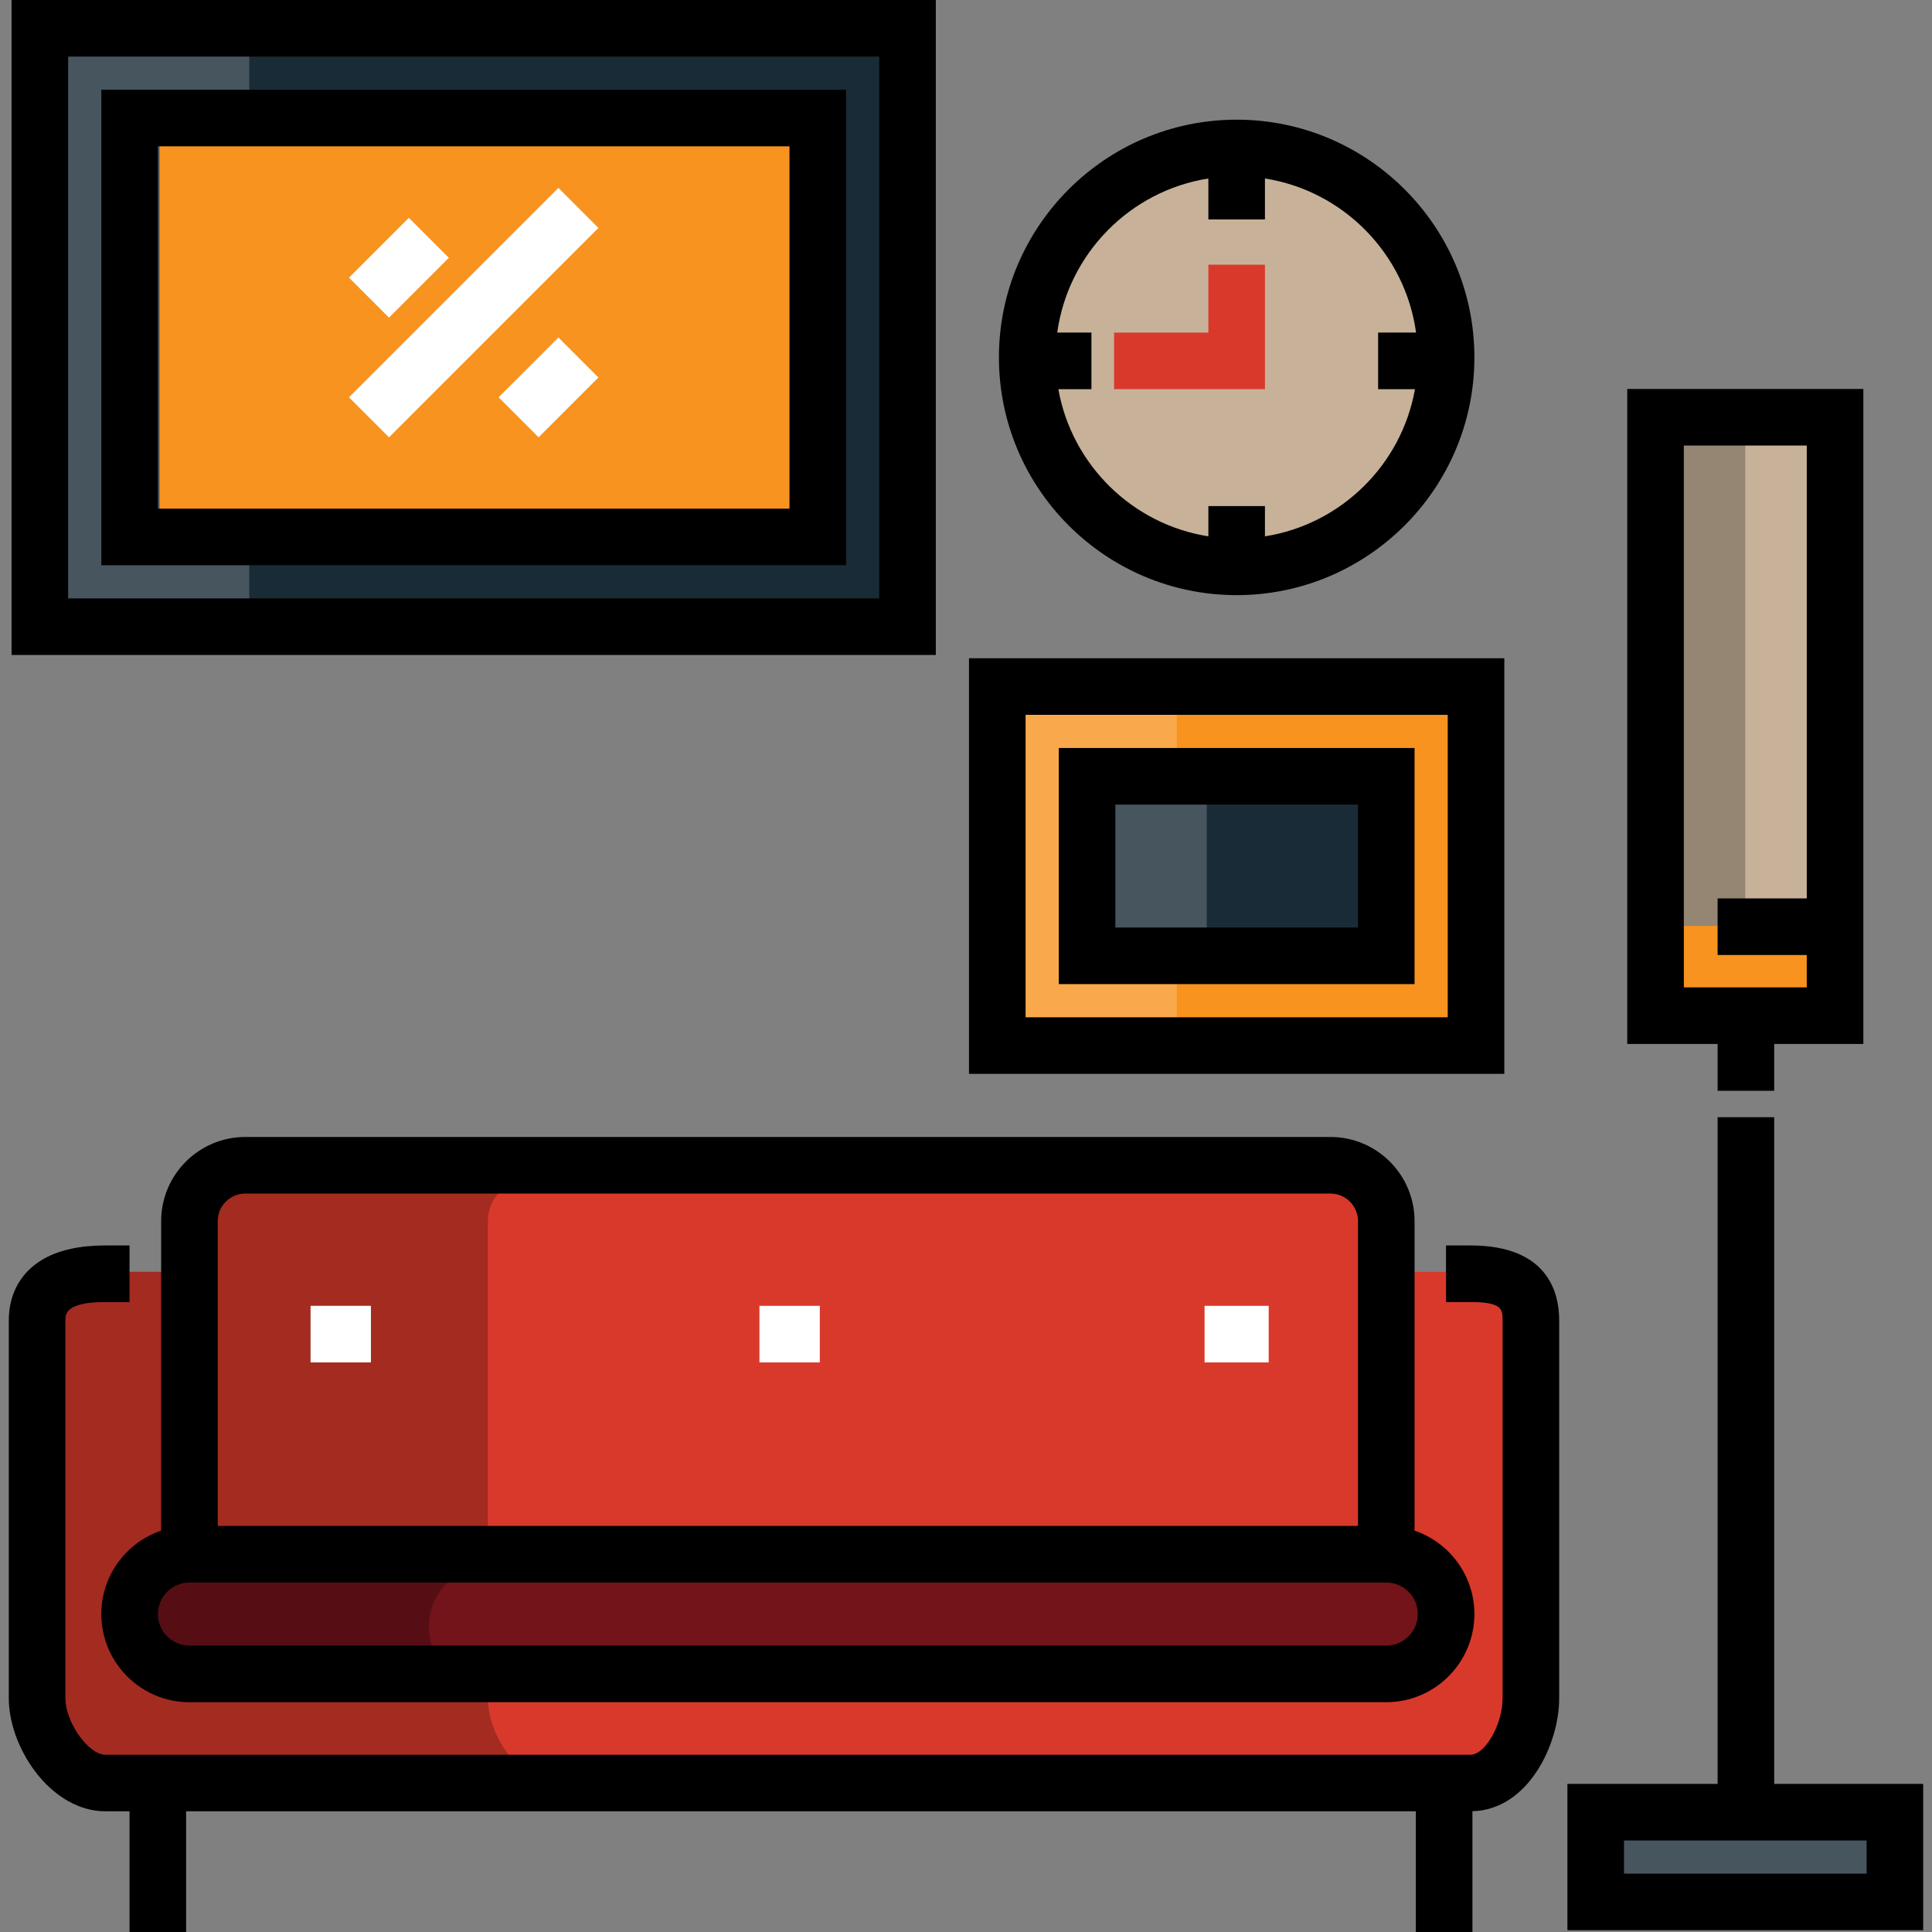 <?xml version="1.0" encoding="UTF-8"?> <!-- Generator: Adobe Illustrator 19.0.0, SVG Export Plug-In . SVG Version: 6.00 Build 0) --> <svg xmlns="http://www.w3.org/2000/svg" xmlns:xlink="http://www.w3.org/1999/xlink" version="1.1" id="Layer_1" x="0px" y="0px" viewBox="0 0 512 512" style="enable-background:new 0 0 512 512;" xml:space="preserve"><rect x="0" y="0" width="512" height="512" fill="#808080" stroke="none"/> <circle style="fill:#C7B299;" cx="327.723" cy="94.719" r="55.502"></circle> <rect x="264.294" y="181.941" style="fill:#F7931E;" width="126.869" height="95.149"></rect> <rect x="264.294" y="181.941" style="fill:#F9A94B;" width="47.575" height="95.149"></rect> <rect x="288.086" y="205.723" style="fill:#192B37;" width="79.294" height="47.575"></rect> <rect x="288.086" y="205.723" style="fill:#47555F;" width="31.717" height="47.575"></rect> <rect x="10.561" y="7.498" style="fill:#192B37;" width="229.945" height="158.578"></rect> <rect x="10.561" y="7.498" style="fill:#47555F;" width="55.502" height="158.578"></rect> <rect x="42.276" y="31.29" style="fill:#F7931E;" width="174.443" height="111.014"></rect> <rect x="438.737" y="110.574" style="fill:#C7B299;" width="47.575" height="158.578"></rect> <rect x="438.737" y="110.574" style="fill:#958573;" width="23.787" height="158.578"></rect> <rect x="422.882" y="480.243" style="fill:#47555F;" width="79.294" height="23.787"></rect> <rect x="438.737" y="245.37" style="fill:#F7931E;" width="47.575" height="23.787"></rect> <path style="fill:#D9392B;" d="M34.322,337.057h-6.467c-9.552,0-17.525,3.28-17.525,12.832v100.207 c0,9.552,7.974,21.918,17.525,21.918h361.87c9.552,0,16.476-12.366,16.476-21.918V349.889c0-9.552-6.925-12.832-16.476-12.832 h-6.517"></path> <path style="fill:#A32B20;" d="M129.291,450.094V349.887c0-9.552,7.95-12.831,17.502-12.831H34.348h-6.493 c-9.552,0-17.525,3.28-17.525,12.831v100.207c0,9.552,7.973,21.918,17.525,21.918h118.937 C137.241,472.013,129.291,459.646,129.291,450.094z"></path> <path style="fill:#D9392B;" d="M367.373,411.886H50.207v-88.332c0-8.144,6.603-14.747,14.747-14.747h287.673 c8.144,0,14.747,6.603,14.747,14.747v88.332H367.373z"></path> <path style="fill:#A32B20;" d="M144.556,312.065H65.264c-8.316,0-15.947,3.483-15.947,11.798v91.168h79.974v-91.168 C129.291,315.547,136.24,312.065,144.556,312.065z"></path> <path style="fill:#73131A;" d="M367.373,443.602H50.207c-8.758,0-15.859-7.1-15.859-15.858l0,0c0-8.758,7.1-15.858,15.859-15.858 h317.167c8.758,0,15.858,7.1,15.858,15.858l0,0C383.232,436.502,376.132,443.602,367.373,443.602z"></path> <path style="fill:#560E14;" d="M113.64,431.026c0-8.759,7.1-15.995,15.859-15.995H50.207c-8.758,0-15.859,7.236-15.859,15.995 c0,8.758,7.1,15.995,15.859,15.995h79.292C120.741,447.021,113.64,439.785,113.64,431.026z"></path> <path d="M374.871,405.63v-82.025c0-12.294-10.002-22.296-22.297-22.296H65.006c-12.294,0-22.297,10.002-22.297,22.296v82.025 c-9.21,3.131-15.858,11.858-15.858,22.114c0,12.879,10.478,23.356,23.355,23.356h317.168c12.878,0,23.355-10.478,23.355-23.356 C390.73,417.488,384.082,408.761,374.871,405.63z M65.006,316.304h287.569c4.026,0,7.302,3.275,7.302,7.301v80.784H57.704v-80.784 C57.704,319.579,60.979,316.304,65.006,316.304z M367.373,436.105H50.207c-4.609,0-8.36-3.751-8.36-8.361 c0-4.609,3.751-8.36,8.36-8.36h317.168c4.609,0,8.36,3.751,8.36,8.36C375.734,432.354,371.984,436.105,367.373,436.105z"></path> <path d="M389.725,330.059h-6.517v14.995h6.517c8.478,0,8.478,2.027,8.478,4.833v100.207c0,6.833-4.596,14.92-8.478,14.92H27.856 c-4.428,0-10.528-8.645-10.528-14.92V349.888c0-1.569,0-4.833,10.528-4.833h6.467v-14.995h-6.467 c-6.669,0-12.156,1.201-16.309,3.569c-5.942,3.388-9.214,9.163-9.214,16.261v100.207c0,6.3,2.592,13.513,6.934,19.293 c5.069,6.751,11.846,10.622,18.59,10.622h6.467V512h14.995v-31.99h325.894V512h14.995v-32.008 c14.808-0.374,22.992-17.802,22.992-29.897V349.888C413.198,342.482,410.148,330.059,389.725,330.059z"></path> <g> <rect x="82.303" y="346.057" style="fill:#FFFFFF;" width="15.995" height="14.995"></rect> <rect x="319.226" y="346.057" style="fill:#FFFFFF;" width="16.994" height="14.995"></rect> <rect x="201.264" y="346.057" style="fill:#FFFFFF;" width="15.995" height="14.995"></rect> </g> <path d="M248.004,173.578H3.063V0h244.941L248.004,173.578L248.004,173.578z M18.058,158.583h214.951V14.995H18.058V158.583z"></path> <path d="M224.217,149.791H26.851V23.787h197.366V149.791z M41.846,134.796h167.375V38.782H41.846V134.796z"></path> <path d="M398.659,284.587H256.797V174.442h141.862V284.587z M271.792,269.592h111.871v-80.155H271.792V269.592z"></path> <path d="M374.871,260.799h-94.287v-62.57h94.287V260.799z M295.58,245.804h64.297v-32.579H295.58V245.804z"></path> <polygon style="fill:#D9392B;" points="335.224,103.133 295.237,103.133 295.237,88.138 320.229,88.138 320.229,70.144 335.224,70.144 "></polygon> <path d="M327.728,31.717c-34.739,0-63.001,28.262-63.001,63.001s28.263,63.001,63.001,63.001s63.001-28.263,63.001-63.001 S362.467,31.717,327.728,31.717z M335.224,142.136v-8.013h-14.995v8.012c-20.169-3.178-36.194-18.961-39.754-39.002h8.764V88.137 h-9.056c2.88-20.908,19.265-37.562,40.046-40.837v10.846h14.995V47.301c20.782,3.273,37.168,19.928,40.048,40.837h-10.058v14.995 h9.767C371.421,123.176,355.394,138.959,335.224,142.136z"></path> <path d="M470.18,472.751V296.07h-14.995v176.681h-39.804v38.782h94.286v-38.782H470.18V472.751z M494.672,496.539h-64.296v-8.792 h64.296V496.539z"></path> <path d="M493.809,103.079h-62.571v173.578h23.946v12.414h14.995v-12.414h23.629V103.079z M446.233,261.663V118.074h32.58v120.015 h-23.629v14.995h23.629v8.579h-32.58V261.663z"></path> <g> <rect x="98.212" y="59.72" transform="matrix(-0.707 -0.707 0.707 -0.707 130.3 195.839)" style="fill:#FFFFFF;" width="14.995" height="22.426"></rect> <rect x="118.035" y="43.578" transform="matrix(-0.707 -0.707 0.707 -0.707 155.732 230.155)" style="fill:#FFFFFF;" width="14.995" height="78.494"></rect> <rect x="137.855" y="91.429" transform="matrix(-0.707 -0.707 0.707 -0.707 175.553 278)" style="fill:#FFFFFF;" width="14.995" height="22.426"></rect> </g> <g> </g> <g> </g> <g> </g> <g> </g> <g> </g> <g> </g> <g> </g> <g> </g> <g> </g> <g> </g> <g> </g> <g> </g> <g> </g> <g> </g> <g> </g> </svg> 